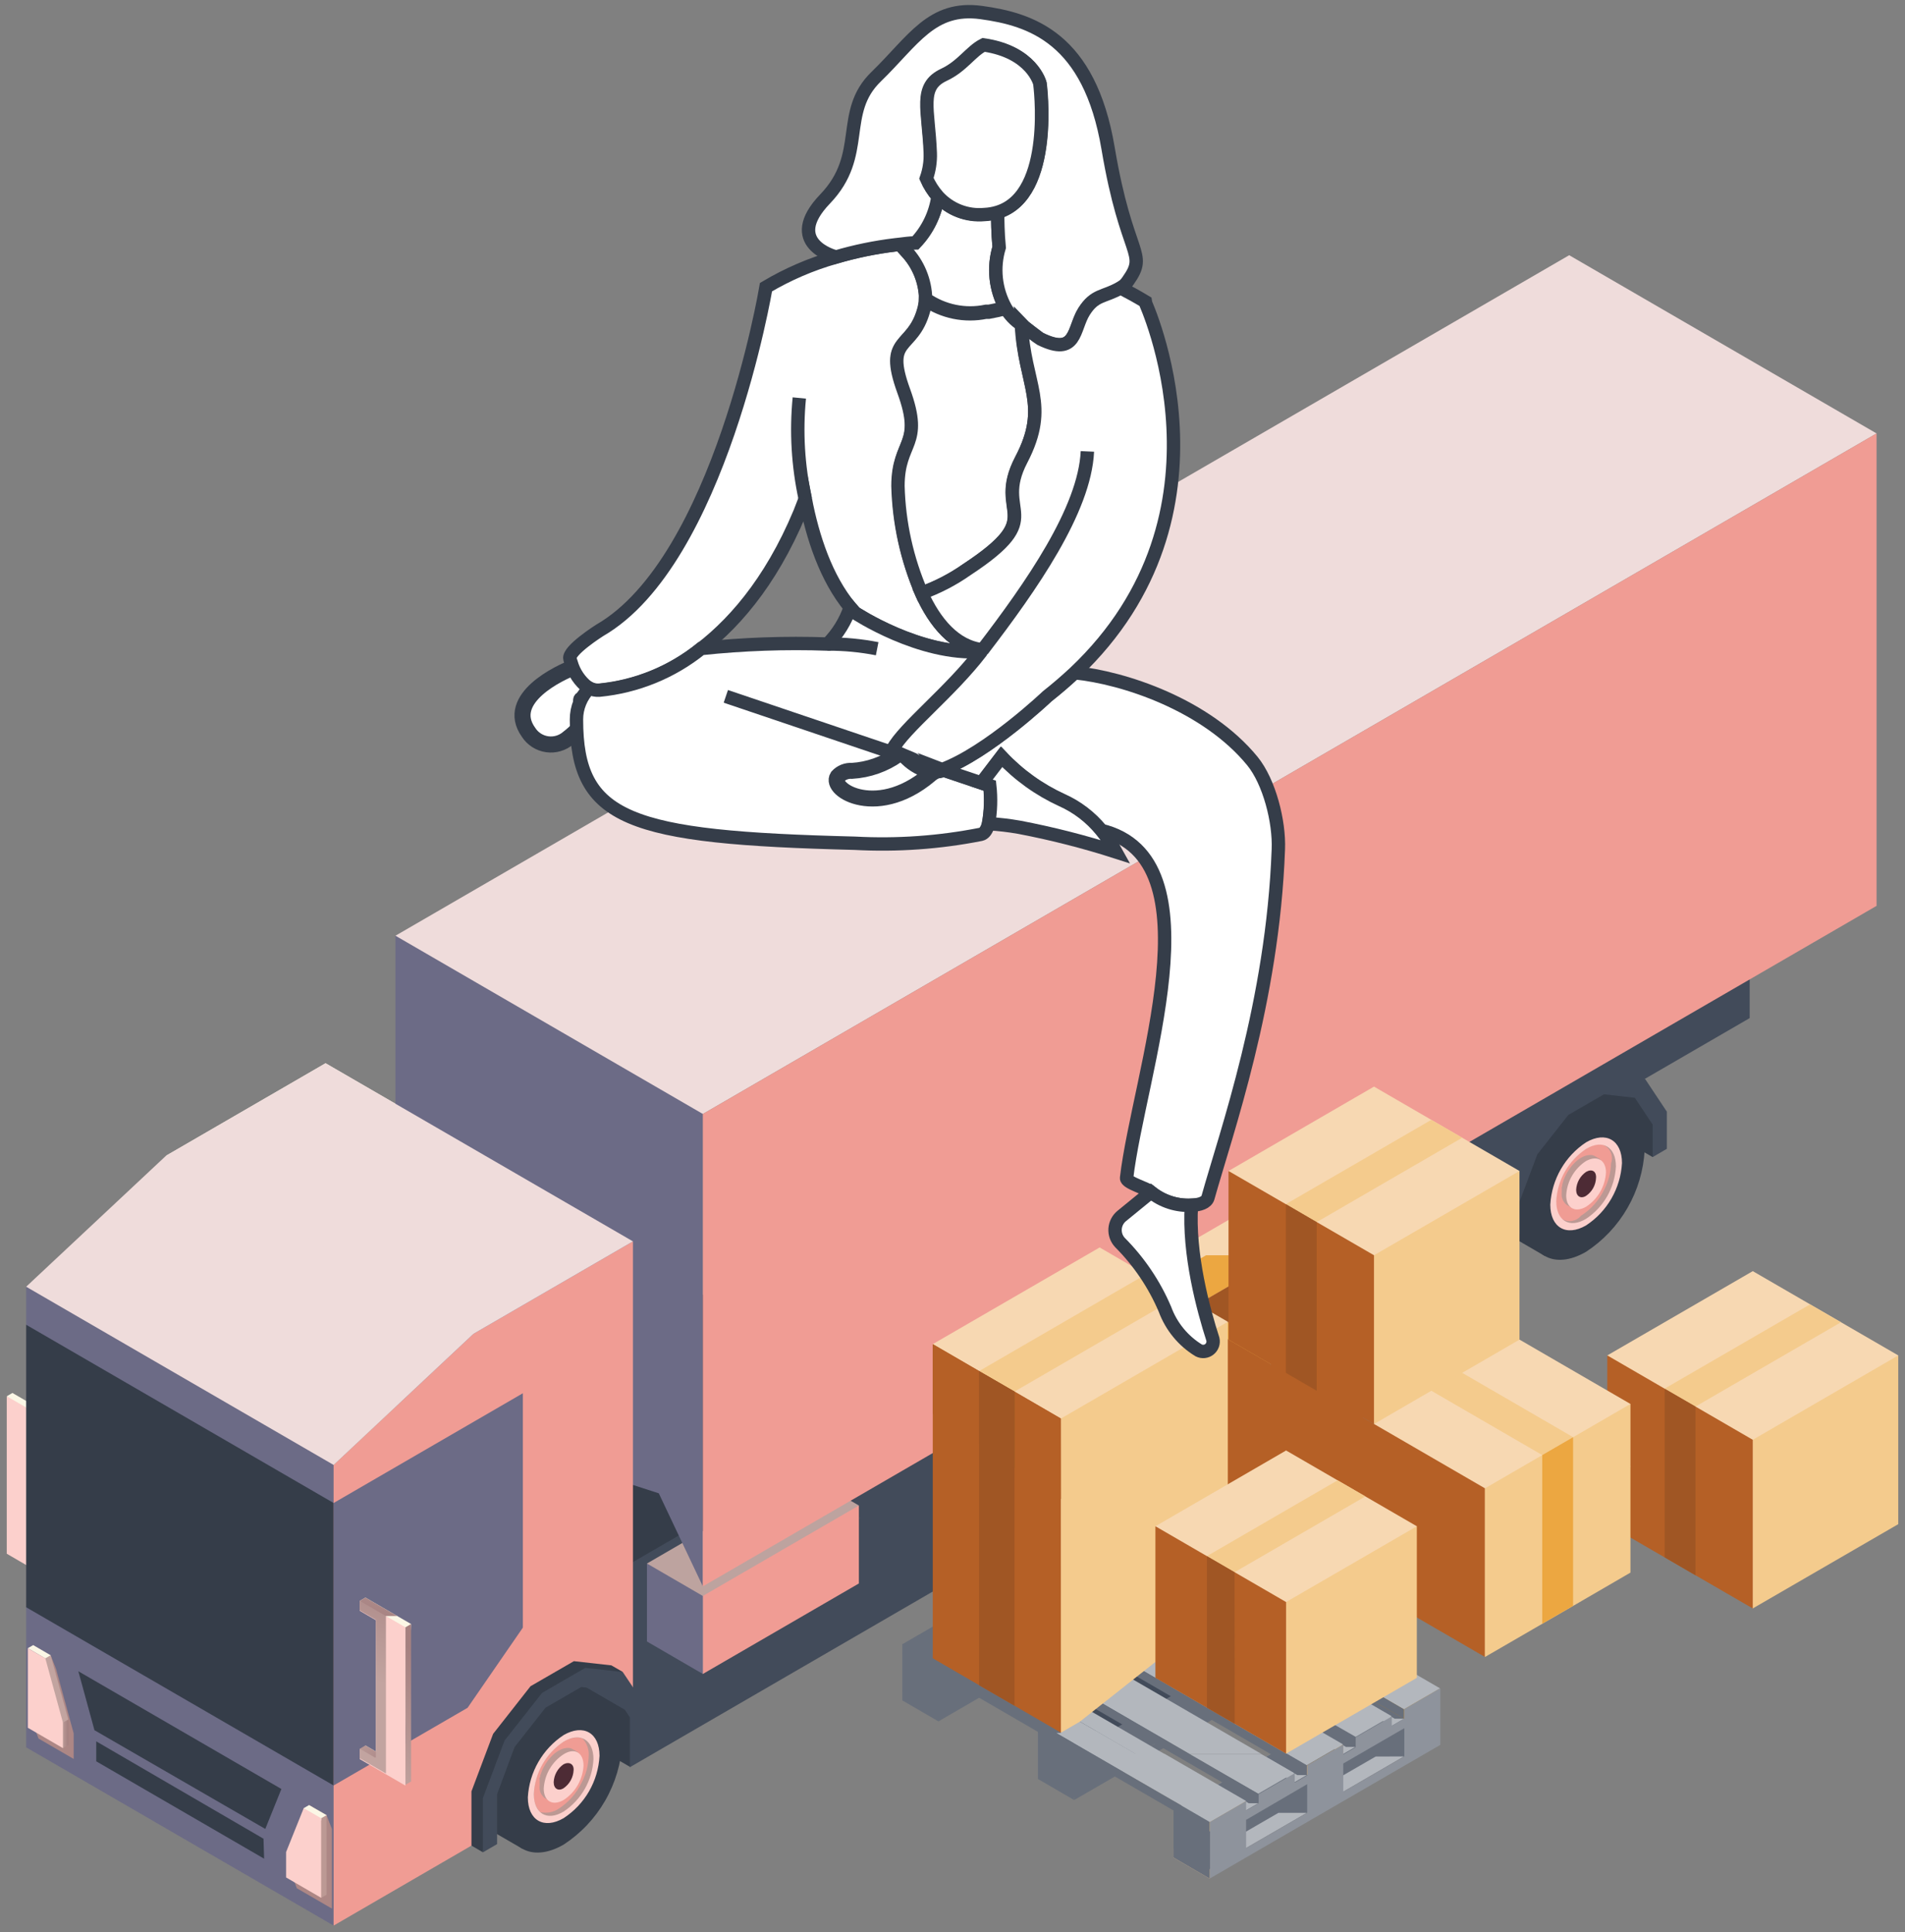 <svg width="141" height="143" viewBox="0 0 141 143" fill="none" xmlns="http://www.w3.org/2000/svg">
<rect x="0" y="0" width="141" height="143" fill="#808080" stroke="none"/>
<path fill-rule="evenodd" clip-rule="evenodd" d="M79.557 110.414L74.736 107.62L74.839 105.44L76.231 104.347L79.557 106.283L80.507 108.064L79.557 110.414Z" fill="#353D49"/>
<path fill-rule="evenodd" clip-rule="evenodd" d="M72.756 111.921H75.7C75.928 111.795 76.127 111.685 76.311 111.566H73.367C73.183 111.685 72.969 111.795 72.756 111.921Z" fill="#AA848B"/>
<path fill-rule="evenodd" clip-rule="evenodd" d="M72.079 105.891L71.859 106.024L71.638 106.172L71.424 106.334L71.204 106.497L70.997 106.674L70.791 106.866L70.593 107.059L70.394 107.265L70.203 107.472L70.011 107.694L69.835 107.923L69.658 108.152L69.489 108.389L69.319 108.64L69.165 108.884L69.01 109.142L68.87 109.401L68.73 109.66L68.605 109.926L68.487 110.192L68.37 110.458L68.267 110.731L68.171 111.005L68.083 111.278L68.009 111.551L67.943 111.825L67.884 112.098L67.832 112.364L67.796 112.638L67.766 112.904L67.751 113.17L67.744 113.428L67.766 113.931L67.832 114.396L67.943 114.81L68.083 115.195L68.267 115.527L68.487 115.815L68.73 116.059L69.01 116.251L71.564 117.729L77.703 107.066L75.149 105.588L74.84 105.44L74.508 105.344L74.148 105.3L73.772 105.307L73.367 105.366L72.955 105.485L72.528 105.662L72.079 105.891Z" fill="#353D49"/>
<path fill-rule="evenodd" clip-rule="evenodd" d="M74.632 107.369C73.368 108.195 72.317 109.309 71.564 110.62C70.81 111.931 70.376 113.403 70.297 114.914C70.297 117.685 72.24 118.816 74.632 117.427C75.898 116.6 76.95 115.483 77.704 114.17C78.457 112.856 78.89 111.381 78.967 109.867C78.967 107.103 77.046 105.98 74.632 107.369Z" fill="#353D49"/>
<path fill-rule="evenodd" clip-rule="evenodd" d="M74.633 109.712C73.96 110.155 73.4 110.75 72.997 111.449C72.595 112.149 72.361 112.933 72.314 113.739C72.314 115.217 73.352 115.823 74.633 115.084C75.306 114.641 75.866 114.046 76.269 113.347C76.671 112.648 76.905 111.863 76.951 111.057C76.951 109.572 75.914 108.973 74.633 109.712Z" fill="#BC9994"/>
<path fill-rule="evenodd" clip-rule="evenodd" d="M75.965 112.823C76.285 112.218 76.462 111.548 76.481 110.864C76.498 110.624 76.465 110.383 76.384 110.156C76.303 109.93 76.175 109.723 76.01 109.549C75.776 109.491 75.533 109.482 75.296 109.524C75.058 109.566 74.833 109.658 74.633 109.793C74.191 110.059 73.804 110.407 73.492 110.82C72.832 111.631 72.45 112.634 72.403 113.68C72.385 113.92 72.418 114.161 72.5 114.388C72.581 114.614 72.708 114.821 72.874 114.995C73.108 115.053 73.352 115.061 73.589 115.017C73.826 114.974 74.052 114.881 74.25 114.744C74.987 114.274 75.581 113.609 75.965 112.823Z" fill="#F09C94"/>
<path fill-rule="evenodd" clip-rule="evenodd" d="M73.213 113.968L73.603 114.197C73.279 113.931 73.698 114.197 74.251 113.872L75.723 111.33L75.678 110.591L75.296 110.369C75.229 110.331 75.157 110.304 75.082 110.288C74.999 110.276 74.915 110.276 74.832 110.288C74.739 110.298 74.648 110.317 74.56 110.347C74.457 110.385 74.359 110.432 74.265 110.487L74.103 110.605C74.053 110.638 74.006 110.675 73.963 110.716L73.824 110.835C73.773 110.878 73.727 110.925 73.684 110.975L73.559 111.115L73.441 111.271C73.397 111.322 73.36 111.381 73.323 111.433C73.286 111.485 73.257 111.544 73.22 111.603C73.183 111.662 73.161 111.721 73.124 111.78L73.043 111.958C73.016 112.018 72.991 112.08 72.97 112.143C72.929 112.264 72.892 112.388 72.859 112.512C72.859 112.571 72.859 112.63 72.859 112.689V112.874C72.856 112.933 72.856 112.992 72.859 113.051C72.852 113.16 72.852 113.268 72.859 113.377C72.88 113.468 72.91 113.557 72.948 113.643C72.983 113.719 73.028 113.791 73.08 113.857C73.119 113.9 73.164 113.937 73.213 113.968Z" fill="#BC9994"/>
<path fill-rule="evenodd" clip-rule="evenodd" d="M74.632 110.702C74.204 110.979 73.848 111.353 73.592 111.795C73.336 112.237 73.188 112.733 73.16 113.244C73.16 114.182 73.815 114.559 74.632 114.094C75.059 113.815 75.414 113.44 75.67 112.999C75.926 112.557 76.075 112.061 76.104 111.551C76.097 110.606 75.442 110.236 74.632 110.702Z" fill="#FCD0CC"/>
<path fill-rule="evenodd" clip-rule="evenodd" d="M74.632 109.32C73.861 109.828 73.22 110.511 72.759 111.313C72.299 112.115 72.033 113.015 71.982 113.939C71.982 115.639 73.167 116.326 74.632 115.476C75.404 114.969 76.047 114.287 76.509 113.485C76.971 112.682 77.238 111.782 77.289 110.857C77.289 109.158 76.097 108.471 74.632 109.32ZM74.632 109.808C75.869 109.069 76.84 109.675 76.84 111.101C76.802 111.878 76.582 112.634 76.198 113.31C75.815 113.985 75.278 114.56 74.632 114.988C73.403 115.727 72.424 115.121 72.424 113.695C72.463 112.919 72.684 112.163 73.067 111.488C73.451 110.813 73.987 110.237 74.632 109.808Z" fill="#FCD0CC"/>
<path fill-rule="evenodd" clip-rule="evenodd" d="M74.632 111.507C74.416 111.658 74.238 111.856 74.11 112.086C73.983 112.317 73.909 112.574 73.897 112.838C73.897 113.333 74.242 113.532 74.632 113.288C74.851 113.139 75.031 112.94 75.159 112.707C75.287 112.475 75.358 112.216 75.368 111.951C75.398 111.463 75.059 111.264 74.632 111.507Z" fill="#4D2B35"/>
<path fill-rule="evenodd" clip-rule="evenodd" d="M42.712 117.996L28.234 109.601L115.027 59.292L129.505 67.687L58.191 110.65L42.712 117.996Z" fill="#353D49"/>
<path fill-rule="evenodd" clip-rule="evenodd" d="M74.022 99.847L42.711 117.996V124.476L57.998 117.161L63.666 112.328L67.677 104.576L74.022 102.418V99.847Z" fill="#424B5A"/>
<path fill-rule="evenodd" clip-rule="evenodd" d="M75.053 99.248L129.504 67.686V75.342L75.053 106.904V99.248Z" fill="#424B5A"/>
<path fill-rule="evenodd" clip-rule="evenodd" d="M46.648 130.765L36.065 124.632V119.474L46.648 125.6L47.598 128.415L46.648 130.765Z" fill="#353D49"/>
<path fill-rule="evenodd" clip-rule="evenodd" d="M42.711 124.476L47.694 127.366L47.598 128.415L68.914 116.17L69.061 113.68L70.687 109.874L73.175 106.741L75.56 105.145L79.012 104.657L74.022 101.768L71.247 101.45L68.045 103.312L65.27 106.837L63.673 111.094V112.328L42.711 124.476Z" fill="#424B5A"/>
<path fill-rule="evenodd" clip-rule="evenodd" d="M68.657 115.217L69.062 113.68L70.688 109.874L73.176 106.741L75.561 105.145L79.013 104.657L74.022 101.768L71.248 101.45L68.046 103.312L65.271 106.837L63.674 111.094V112.328L68.657 115.217Z" fill="#424B5A"/>
<path fill-rule="evenodd" clip-rule="evenodd" d="M68.657 115.217L69.062 113.68L70.261 109.726L65.271 106.837L63.674 111.093V112.327L68.657 115.217Z" fill="#424B5A"/>
<path fill-rule="evenodd" clip-rule="evenodd" d="M39.848 131.001H42.748L43.358 130.646H40.459L39.848 131.001Z" fill="#AA848B"/>
<path fill-rule="evenodd" clip-rule="evenodd" d="M39.171 124.964L38.943 125.105L38.722 125.252L38.508 125.408L38.295 125.578L38.081 125.755L37.875 125.94L37.677 126.139L37.478 126.339L37.286 126.553L37.102 126.775L36.918 126.996L36.742 127.233L36.572 127.469L36.411 127.713L36.256 127.964L36.102 128.216L35.954 128.474L35.822 128.74L35.689 128.999L35.572 129.265L35.461 129.538L35.351 129.812L35.262 130.078L35.174 130.351L35.093 130.625L35.027 130.898L34.968 131.172L34.916 131.445L34.88 131.711L34.85 131.984L34.836 132.25L34.828 132.509L34.85 133.012L34.916 133.47L35.027 133.891L35.174 134.268L35.351 134.6L35.572 134.889L35.822 135.132L36.102 135.332L38.656 136.81L44.787 126.139L42.233 124.661L41.923 124.513L41.592 124.417L41.232 124.373L40.856 124.388L40.459 124.447L40.039 124.565L39.612 124.735L39.171 124.964Z" fill="#353D49"/>
<path fill-rule="evenodd" clip-rule="evenodd" d="M41.718 126.449C40.455 127.274 39.405 128.387 38.651 129.697C37.898 131.006 37.463 132.476 37.383 133.987C37.383 136.765 39.326 137.888 41.718 136.507C42.983 135.682 44.036 134.568 44.79 133.257C45.545 131.946 45.98 130.474 46.061 128.962C46.061 126.183 44.117 125.06 41.718 126.449Z" fill="#353D49"/>
<path fill-rule="evenodd" clip-rule="evenodd" d="M41.717 128.792C41.046 129.235 40.487 129.831 40.086 130.53C39.685 131.229 39.452 132.013 39.406 132.819C39.406 134.297 40.444 134.903 41.717 134.156C42.393 133.716 42.955 133.122 43.358 132.422C43.761 131.722 43.993 130.936 44.036 130.129C44.036 128.651 42.998 128.045 41.717 128.792Z" fill="#BC9994"/>
<path fill-rule="evenodd" clip-rule="evenodd" d="M43.05 131.918C43.373 131.314 43.552 130.644 43.573 129.959C43.592 129.717 43.559 129.474 43.477 129.246C43.394 129.018 43.264 128.81 43.094 128.637C42.86 128.58 42.617 128.574 42.38 128.617C42.143 128.66 41.918 128.753 41.718 128.888C41.282 129.156 40.897 129.501 40.585 129.908C39.931 130.724 39.554 131.728 39.51 132.775C39.493 133.016 39.527 133.258 39.608 133.486C39.689 133.713 39.816 133.922 39.981 134.098C40.215 134.154 40.459 134.161 40.696 134.118C40.933 134.075 41.158 133.982 41.358 133.846C42.089 133.374 42.675 132.706 43.05 131.918Z" fill="#F09C94"/>
<path fill-rule="evenodd" clip-rule="evenodd" d="M40.303 133.049L40.686 133.27C40.362 133.004 40.782 133.27 41.334 132.945L42.806 130.403L42.762 129.664L42.379 129.443C42.312 129.4 42.237 129.373 42.158 129.361C42.075 129.347 41.991 129.347 41.908 129.361C41.816 129.372 41.724 129.392 41.636 129.42C41.533 129.456 41.434 129.504 41.341 129.561L41.194 129.65L41.047 129.76L40.907 129.886L40.775 130.019C40.73 130.071 40.686 130.115 40.649 130.167L40.524 130.322L40.414 130.485C40.375 130.538 40.341 130.595 40.311 130.655L40.215 130.824L40.127 131.009L40.061 131.187L39.994 131.371C39.994 131.438 39.994 131.497 39.943 131.556C39.891 131.615 39.943 131.682 39.943 131.741C39.936 131.8 39.936 131.859 39.943 131.918C39.939 131.98 39.939 132.041 39.943 132.103C39.931 132.209 39.931 132.315 39.943 132.421C39.956 132.515 39.984 132.607 40.024 132.694C40.057 132.769 40.102 132.839 40.156 132.901C40.199 132.956 40.249 133.006 40.303 133.049Z" fill="#BC9994"/>
<path fill-rule="evenodd" clip-rule="evenodd" d="M41.718 129.82C41.29 130.097 40.934 130.471 40.678 130.913C40.422 131.355 40.274 131.851 40.246 132.362C40.246 133.293 40.901 133.677 41.718 133.204C42.146 132.927 42.502 132.552 42.758 132.11C43.013 131.668 43.162 131.172 43.19 130.662C43.19 129.694 42.528 129.31 41.718 129.82Z" fill="#FCD0CC"/>
<path fill-rule="evenodd" clip-rule="evenodd" d="M41.718 128.4C40.948 128.908 40.307 129.589 39.847 130.39C39.387 131.19 39.12 132.089 39.068 133.012C39.068 134.711 40.253 135.398 41.718 134.549C42.492 134.045 43.136 133.365 43.598 132.563C44.06 131.762 44.326 130.862 44.375 129.938C44.375 128.238 43.19 127.551 41.718 128.4ZM41.718 128.888C42.947 128.149 43.926 128.755 43.926 130.181C43.887 130.957 43.666 131.712 43.283 132.385C42.899 133.059 42.363 133.633 41.718 134.061C40.481 134.8 39.51 134.201 39.51 132.768C39.549 131.993 39.77 131.238 40.153 130.564C40.537 129.89 41.073 129.316 41.718 128.888Z" fill="#FCD0CC"/>
<path fill-rule="evenodd" clip-rule="evenodd" d="M41.718 130.558C41.501 130.707 41.321 130.905 41.193 131.136C41.065 131.367 40.993 131.625 40.982 131.889C40.982 132.376 41.328 132.576 41.718 132.332C41.935 132.182 42.114 131.985 42.242 131.754C42.37 131.523 42.443 131.266 42.455 131.002C42.491 130.558 42.145 130.344 41.718 130.558Z" fill="#4D2B35"/>
<path fill-rule="evenodd" clip-rule="evenodd" d="M4.298 105.041L0.92 103.083L0.5 103.327L0.92 103.792L2.112 104.487V114.714L0.92 114.027V114.766L4.298 116.724V105.041Z" fill="#FBF7E6"/>
<path fill-rule="evenodd" clip-rule="evenodd" d="M0.5 103.327L3.878 105.285V106.024L2.708 105.3V115.535L3.908 116.222V116.961L0.5 114.981V103.327Z" fill="#FCD0CC"/>
<path fill-rule="evenodd" clip-rule="evenodd" d="M35.042 98.709L12.291 85.525L24.097 78.683L46.848 91.866L35.042 98.709Z" fill="#FBF7E6"/>
<path fill-rule="evenodd" clip-rule="evenodd" d="M24.694 108.411L16.31 99.965L1.936 95.221V98.036L7.007 115.321L1.936 118.942V129.309L24.694 142.5V108.411Z" fill="#6C6B86"/>
<path fill-rule="evenodd" clip-rule="evenodd" d="M24.694 111.227L1.936 98.036V118.942L24.694 132.132L28.587 115.232L24.694 111.227Z" fill="#353D49"/>
<path fill-rule="evenodd" clip-rule="evenodd" d="M63.569 111.411L59.426 109.01L47.885 115.705L52.021 123.878L63.569 111.411Z" fill="#BDA39F"/>
<path fill-rule="evenodd" clip-rule="evenodd" d="M52.022 82.437L46.48 73.192L29.271 69.246V104.207L48.761 110.51L52.022 117.397V82.437Z" fill="#6C6B86"/>
<path fill-rule="evenodd" clip-rule="evenodd" d="M52.022 123.878L63.57 117.182V111.411L52.022 118.106V123.878Z" fill="#F09C94"/>
<path fill-rule="evenodd" clip-rule="evenodd" d="M52.021 123.878L47.885 121.476V115.705L52.021 118.107V123.878Z" fill="#6C6B86"/>
<path fill-rule="evenodd" clip-rule="evenodd" d="M46.848 91.866L35.042 98.709L24.693 108.412V142.5L35.557 136.197L37.309 128.098L43.654 123.361L46.259 125.127L46.848 126.457V91.866Z" fill="#F09C94"/>
<path fill-rule="evenodd" clip-rule="evenodd" d="M38.7 103.105L24.693 111.227V132.132L34.608 126.383L38.7 120.449V103.105Z" fill="#6C6B86"/>
<path fill-rule="evenodd" clip-rule="evenodd" d="M30.427 120.183L27.048 118.225L26.629 118.468L27.048 118.941L28.241 119.629V129.863L27.048 129.169V129.878L29.845 131.038L30.427 120.183Z" fill="#FBF7E6"/>
<path fill-rule="evenodd" clip-rule="evenodd" d="M30.427 120.183L30.008 120.426V132.08L30.427 131.836V120.183Z" fill="url(#paint0_linear_463_11446)"/>
<path fill-rule="evenodd" clip-rule="evenodd" d="M30.007 120.427L26.629 118.469V119.208L27.821 119.902V130.137L26.629 129.442V130.181L30.007 132.14V120.427Z" fill="#FCD0CC"/>
<path fill-rule="evenodd" clip-rule="evenodd" d="M35.042 98.709L23.03 97.792L12.291 85.525L24.097 78.683L46.848 91.866L35.042 98.709Z" fill="#EFDCDB"/>
<path fill-rule="evenodd" clip-rule="evenodd" d="M35.042 98.709L12.291 85.525L1.936 95.221L11.202 100.593L24.694 108.411L35.042 98.709Z" fill="#EFDCDB"/>
<path fill-rule="evenodd" clip-rule="evenodd" d="M3.752 122.496L2.457 122.688V127.632L2.854 128.659L5.453 130.167V129.221V128.275L4.15 123.516L3.752 122.496Z" fill="#AD8785"/>
<path fill-rule="evenodd" clip-rule="evenodd" d="M34.895 136.58V132.568L36.499 128.311L39.267 124.786L42.476 122.932L45.251 123.242L46.097 123.73L42.652 124.225L40.26 125.814L37.772 128.954L36.153 132.753L35.741 137.075L34.895 136.58Z" fill="#353D49"/>
<path fill-rule="evenodd" clip-rule="evenodd" d="M80.609 109.807L79.556 110.413V108.004L78.239 106.024L75.95 105.765L73.314 107.295L71.025 110.207L69.686 113.709V117.404L46.619 130.779V127.085L45.301 125.104L43.02 124.845L40.377 126.375L38.088 129.287L36.793 132.775V136.469L35.74 137.083V133.07L37.345 128.806L40.12 125.281L43.321 123.427L46.096 123.737L47.693 126.124V127.358L68.655 115.217V113.983L70.26 109.726L73.027 106.172L76.229 104.31L79.011 104.627L80.609 107.022V109.778V109.807Z" fill="#424B5A"/>
<path fill-rule="evenodd" clip-rule="evenodd" d="M21.572 136.824L22.875 133.58L24.17 134.326L24.568 135.354V136.299V141.243L21.97 139.736L21.572 138.709V136.824Z" fill="#AD8785"/>
<path fill-rule="evenodd" clip-rule="evenodd" d="M52.022 82.437L138.896 32.076L116.145 18.886L29.271 69.246L52.022 82.437Z" fill="#EFDCDB"/>
<path fill-rule="evenodd" clip-rule="evenodd" d="M6.991 128.039L5.799 123.679L20.828 132.391L19.636 135.347L6.991 128.039ZM19.504 136.071L7.124 128.866V130.344L19.548 137.549L19.504 136.071Z" fill="#353D49"/>
<path fill-rule="evenodd" clip-rule="evenodd" d="M23.995 134.785L24.171 134.326L22.876 133.58L22.479 133.809L22.861 134.423L23.995 134.785Z" fill="#FBF7E6"/>
<path fill-rule="evenodd" clip-rule="evenodd" d="M23.773 134.556V140.446L24.171 140.217V134.327L23.773 134.556Z" fill="#BC9994"/>
<path fill-rule="evenodd" clip-rule="evenodd" d="M21.176 137.054L22.479 133.81L23.774 134.556V135.502V140.446L21.176 138.938V137.054Z" fill="#FCD0CC"/>
<path fill-rule="evenodd" clip-rule="evenodd" d="M4.659 127.476L4.041 128.023L4.659 129.368L5.057 129.139V127.247L4.659 127.476Z" fill="url(#paint1_linear_463_11446)"/>
<path fill-rule="evenodd" clip-rule="evenodd" d="M4.658 127.477L3.628 126.235L3.355 122.725L3.753 122.496L5.056 127.248L4.658 127.477Z" fill="#C2A4A0"/>
<path fill-rule="evenodd" clip-rule="evenodd" d="M2.061 121.971L3.356 122.725L3.753 122.496L2.458 121.742L2.061 121.971Z" fill="#FBF7E6"/>
<path fill-rule="evenodd" clip-rule="evenodd" d="M4.659 127.477L3.356 122.725L2.061 121.972V122.918V127.861L4.659 129.369V127.477Z" fill="#FCD0CC"/>
<path fill-rule="evenodd" clip-rule="evenodd" d="M122.321 85.628L117.5 82.835L117.603 80.648L118.994 79.561L122.321 81.49L123.278 83.278L122.321 85.628Z" fill="#353D49"/>
<path fill-rule="evenodd" clip-rule="evenodd" d="M115.52 87.136H118.427C118.655 87.011 118.854 86.893 119.038 86.774H116.094C115.954 86.893 115.74 87.011 115.52 87.136Z" fill="#AA848B"/>
<path fill-rule="evenodd" clip-rule="evenodd" d="M114.843 81.099L114.622 81.239L114.401 81.38L114.188 81.542L113.975 81.712L113.761 81.89L113.555 82.074L113.356 82.274L113.158 82.474L112.966 82.688L112.775 82.909L112.598 83.131L112.421 83.368L112.252 83.604L112.083 83.848L111.928 84.099L111.781 84.35L111.634 84.609L111.501 84.868L111.369 85.134L111.251 85.4L111.133 85.673L111.03 85.947L110.935 86.213L110.846 86.486L110.773 86.76L110.707 87.033L110.648 87.306L110.596 87.58L110.559 87.846L110.53 88.112L110.515 88.378L110.508 88.644L110.53 89.146L110.596 89.605L110.707 90.026L110.846 90.403L111.03 90.735L111.251 91.023L111.501 91.267L111.781 91.459L114.335 92.945L120.466 82.274L117.912 80.796L117.603 80.648L117.272 80.552L116.911 80.508L116.536 80.515L116.131 80.582L115.719 80.7L115.292 80.87L114.843 81.099Z" fill="#353D49"/>
<path fill-rule="evenodd" clip-rule="evenodd" d="M117.396 82.577C116.132 83.403 115.081 84.517 114.328 85.828C113.574 87.139 113.14 88.611 113.061 90.122C113.061 92.901 115.004 94.024 117.396 92.635C118.658 91.81 119.709 90.697 120.462 89.387C121.216 88.077 121.65 86.607 121.731 85.097C121.731 82.319 119.795 81.195 117.396 82.577Z" fill="#353D49"/>
<path fill-rule="evenodd" clip-rule="evenodd" d="M117.395 84.927C116.721 85.368 116.16 85.963 115.758 86.663C115.357 87.362 115.126 88.148 115.084 88.955C115.084 90.433 116.114 91.031 117.395 90.292C118.07 89.852 118.632 89.257 119.035 88.558C119.438 87.858 119.671 87.072 119.714 86.265C119.736 84.787 118.676 84.181 117.395 84.927Z" fill="#BC9994"/>
<path fill-rule="evenodd" clip-rule="evenodd" d="M118.728 88.053C119.048 87.449 119.224 86.779 119.243 86.095C119.332 85.854 119.334 85.59 119.247 85.348C119.161 85.107 118.992 84.904 118.77 84.776C118.549 84.647 118.289 84.602 118.038 84.647C117.786 84.692 117.559 84.826 117.396 85.023C116.957 85.29 116.57 85.636 116.255 86.043C115.597 86.855 115.215 87.857 115.166 88.903C115.076 89.144 115.075 89.408 115.162 89.649C115.248 89.891 115.417 90.094 115.638 90.222C115.86 90.351 116.119 90.396 116.371 90.351C116.622 90.305 116.85 90.172 117.013 89.974C117.75 89.505 118.343 88.84 118.728 88.053Z" fill="#F09C94"/>
<path fill-rule="evenodd" clip-rule="evenodd" d="M115.975 89.176L116.365 89.398C116.041 89.132 116.461 89.398 117.013 89.072L118.485 86.53L118.448 85.791L118.058 85.562C117.99 85.528 117.918 85.5 117.844 85.481C117.761 85.47 117.677 85.47 117.594 85.481C117.501 85.487 117.409 85.507 117.322 85.54C117.219 85.573 117.12 85.618 117.027 85.673L116.88 85.769L116.733 85.88C116.683 85.918 116.636 85.96 116.593 86.006L116.461 86.139L116.328 86.287C116.285 86.335 116.246 86.387 116.21 86.442C116.167 86.491 116.13 86.546 116.1 86.604L115.99 86.774L115.901 86.944L115.813 87.129L115.739 87.306C115.716 87.367 115.697 87.428 115.68 87.491C115.66 87.552 115.643 87.613 115.629 87.676C115.629 87.735 115.629 87.801 115.592 87.861V88.038C115.592 88.097 115.592 88.156 115.592 88.215C115.584 88.323 115.584 88.432 115.592 88.54C115.612 88.635 115.641 88.726 115.68 88.814C115.716 88.888 115.76 88.957 115.813 89.021C115.858 89.081 115.913 89.134 115.975 89.176Z" fill="#BC9994"/>
<path fill-rule="evenodd" clip-rule="evenodd" d="M117.396 85.917C116.968 86.194 116.611 86.568 116.355 87.01C116.099 87.452 115.951 87.949 115.924 88.459C115.924 89.39 116.572 89.774 117.396 89.302C117.824 89.025 118.18 88.65 118.436 88.208C118.692 87.766 118.84 87.27 118.868 86.759C118.861 85.828 118.206 85.481 117.396 85.917Z" fill="#FCD0CC"/>
<path fill-rule="evenodd" clip-rule="evenodd" d="M117.396 84.535C116.626 85.042 115.985 85.724 115.525 86.524C115.065 87.325 114.798 88.223 114.746 89.146C114.746 90.846 115.931 91.533 117.396 90.683C118.167 90.177 118.809 89.496 119.271 88.695C119.732 87.894 120 86.996 120.053 86.072C120.053 84.373 118.86 83.685 117.396 84.535ZM117.396 85.023C118.632 84.284 119.604 84.882 119.604 86.316C119.564 87.091 119.344 87.846 118.961 88.52C118.577 89.194 118.041 89.768 117.396 90.196C116.167 90.935 115.188 90.329 115.188 88.903C115.227 88.127 115.447 87.372 115.831 86.698C116.215 86.025 116.751 85.451 117.396 85.023Z" fill="#FCD0CC"/>
<path fill-rule="evenodd" clip-rule="evenodd" d="M117.396 86.723C117.179 86.872 117 87.07 116.872 87.301C116.745 87.532 116.672 87.789 116.66 88.053C116.66 88.54 117.006 88.74 117.396 88.496C117.614 88.348 117.794 88.15 117.922 87.919C118.05 87.688 118.122 87.43 118.132 87.166C118.162 86.671 117.823 86.479 117.396 86.723Z" fill="#4D2B35"/>
<path fill-rule="evenodd" clip-rule="evenodd" d="M111.42 89.198L111.825 88.888L113.452 85.089L115.94 81.949L118.324 80.36L121.776 79.865L116.786 76.975L114.011 76.665L110.81 78.52L108.035 82.045L106.438 86.309L111.42 89.198Z" fill="#424B5A"/>
<path fill-rule="evenodd" clip-rule="evenodd" d="M111.42 89.198L111.825 88.888L113.025 84.934L108.035 82.045L106.438 86.309L111.42 89.198Z" fill="#424B5A"/>
<path fill-rule="evenodd" clip-rule="evenodd" d="M111.419 91.947L106.598 89.153L106.701 86.966L108.092 85.88L111.419 87.809L112.368 89.597L111.419 91.947Z" fill="#353D49"/>
<path fill-rule="evenodd" clip-rule="evenodd" d="M104.619 93.454H107.526L108.137 93.1H105.193L104.619 93.454Z" fill="#AA848B"/>
<path fill-rule="evenodd" clip-rule="evenodd" d="M103.941 87.417L103.72 87.558L103.499 87.706L103.278 87.861L103.065 88.031L102.859 88.208L102.653 88.393L102.454 88.592L102.255 88.792L102.064 89.006L101.872 89.228L101.696 89.45L101.519 89.686L101.35 89.922L101.181 90.166L101.026 90.418L100.879 90.669L100.732 90.927L100.599 91.186L100.467 91.452L100.349 91.718L100.231 91.992L100.128 92.258L100.032 92.531L99.944 92.804L99.87 93.078L99.797 93.351L99.745 93.625L99.694 93.898L99.657 94.164L99.627 94.438L99.613 94.696L99.606 94.962L99.627 95.465L99.694 95.923L99.797 96.344L99.944 96.721L100.128 97.053L100.349 97.342L100.599 97.585L100.879 97.778L103.425 99.263L109.564 88.592L107.01 87.114L106.701 86.967L106.37 86.871L106.009 86.826L105.634 86.834L105.229 86.9L104.817 87.018L104.39 87.188L103.941 87.417Z" fill="#353D49"/>
<path fill-rule="evenodd" clip-rule="evenodd" d="M106.488 88.903C105.225 89.728 104.174 90.841 103.421 92.15C102.668 93.46 102.233 94.93 102.152 96.44C102.152 99.219 104.095 100.342 106.488 98.953C107.754 98.126 108.808 97.011 109.563 95.697C110.318 94.383 110.752 92.908 110.83 91.393C110.83 88.637 108.887 87.514 106.488 88.903Z" fill="#353D49"/>
<path fill-rule="evenodd" clip-rule="evenodd" d="M106.488 91.245C105.813 91.685 105.251 92.279 104.848 92.979C104.445 93.679 104.213 94.465 104.17 95.272C104.17 96.75 105.208 97.356 106.488 96.61C107.164 96.169 107.726 95.575 108.129 94.875C108.532 94.175 108.764 93.389 108.807 92.582C108.814 91.104 107.776 90.498 106.488 91.245Z" fill="#BC9994"/>
<path fill-rule="evenodd" clip-rule="evenodd" d="M107.828 94.348C108.147 93.744 108.324 93.074 108.343 92.39C108.361 92.149 108.328 91.906 108.247 91.678C108.166 91.451 108.038 91.242 107.872 91.067C107.638 91.009 107.394 91.001 107.157 91.044C106.919 91.088 106.694 91.181 106.495 91.319C106.053 91.582 105.666 91.928 105.354 92.338C104.696 93.15 104.315 94.152 104.265 95.198C104.176 95.439 104.175 95.703 104.261 95.945C104.348 96.186 104.517 96.389 104.738 96.517C104.959 96.646 105.219 96.691 105.47 96.646C105.722 96.601 105.95 96.467 106.113 96.27C106.85 95.8 107.443 95.135 107.828 94.348Z" fill="#F09C94"/>
<path fill-rule="evenodd" clip-rule="evenodd" d="M105.075 95.501L105.465 95.723C105.141 95.457 105.56 95.723 106.112 95.398L107.584 92.856L107.54 92.117L107.157 91.895C107.091 91.854 107.019 91.824 106.944 91.806C106.861 91.795 106.777 91.795 106.694 91.806C106.601 91.816 106.51 91.836 106.421 91.865C106.319 91.9 106.221 91.945 106.127 91.998L105.972 92.094L105.833 92.205C105.783 92.243 105.736 92.285 105.693 92.331L105.553 92.464C105.509 92.508 105.472 92.56 105.428 92.612L105.31 92.767C105.267 92.818 105.227 92.872 105.192 92.93L105.089 93.099L104.994 93.269C104.994 93.329 104.942 93.388 104.913 93.454C104.885 93.512 104.86 93.571 104.839 93.632C104.839 93.698 104.795 93.757 104.78 93.816C104.76 93.877 104.742 93.939 104.729 94.001C104.713 94.062 104.7 94.124 104.692 94.186V94.363C104.688 94.422 104.688 94.481 104.692 94.54C104.683 94.649 104.683 94.757 104.692 94.866C104.711 94.96 104.741 95.051 104.78 95.139C104.816 95.213 104.86 95.283 104.913 95.346C104.957 95.406 105.012 95.459 105.075 95.501Z" fill="#BC9994"/>
<path fill-rule="evenodd" clip-rule="evenodd" d="M106.488 92.236C106.06 92.513 105.703 92.887 105.448 93.329C105.192 93.771 105.044 94.267 105.016 94.778C105.016 95.709 105.671 96.093 106.488 95.62C106.916 95.343 107.272 94.969 107.528 94.527C107.784 94.085 107.932 93.588 107.96 93.078C107.96 92.132 107.305 91.763 106.488 92.236Z" fill="#FCD0CC"/>
<path fill-rule="evenodd" clip-rule="evenodd" d="M106.488 90.854C105.718 91.361 105.077 92.042 104.617 92.843C104.156 93.644 103.89 94.542 103.838 95.465C103.838 97.164 105.023 97.852 106.488 97.002C107.259 96.496 107.901 95.815 108.363 95.014C108.824 94.213 109.092 93.314 109.145 92.391C109.145 90.691 107.952 90.004 106.488 90.854ZM106.488 91.341C107.724 90.602 108.696 91.201 108.696 92.635C108.657 93.41 108.437 94.165 108.053 94.839C107.67 95.513 107.133 96.087 106.488 96.514C105.258 97.253 104.28 96.647 104.28 95.221C104.319 94.446 104.539 93.691 104.923 93.017C105.306 92.343 105.842 91.769 106.488 91.341Z" fill="#FCD0CC"/>
<path fill-rule="evenodd" clip-rule="evenodd" d="M106.488 93.041C106.271 93.19 106.092 93.388 105.964 93.619C105.836 93.85 105.764 94.107 105.752 94.371C105.752 94.859 106.098 95.058 106.488 94.814C106.706 94.666 106.886 94.468 107.014 94.237C107.142 94.006 107.214 93.748 107.224 93.484C107.261 92.996 106.922 92.797 106.488 93.041Z" fill="#4D2B35"/>
<path fill-rule="evenodd" clip-rule="evenodd" d="M100.518 95.516L100.923 95.206L102.55 91.408L105.037 88.267L107.422 86.678L110.874 86.183L105.884 83.294L103.109 82.983L99.907 84.838L97.132 88.363L95.535 92.627L100.518 95.516Z" fill="#424B5A"/>
<path fill-rule="evenodd" clip-rule="evenodd" d="M100.518 95.516L100.923 95.206L102.123 91.253L97.132 88.363L95.535 92.627L100.518 95.516Z" fill="#424B5A"/>
<path fill-rule="evenodd" clip-rule="evenodd" d="M100.518 95.516L100.923 95.206L100.518 98.265L95.535 95.376V92.627L100.518 95.516Z" fill="#424B5A"/>
<path fill-rule="evenodd" clip-rule="evenodd" d="M52.022 82.437L138.895 32.076V67.037L52.022 117.397V82.437Z" fill="#F09C94"/>
<path fill-rule="evenodd" clip-rule="evenodd" d="M123.373 85.016L122.321 85.629V83.22L121.003 81.24L118.721 80.981L116.079 82.511L113.79 85.422L112.472 88.925V91.334L111.42 91.947V90.425V89.198L113.024 84.934L115.792 81.409L119.001 79.555L121.776 79.865L123.373 82.267V83.759V85.016Z" fill="#424B5A"/>
<path fill-rule="evenodd" clip-rule="evenodd" d="M112.473 91.334L111.42 91.947V89.538L110.103 87.558L107.814 87.299L105.179 88.829L102.89 91.74L101.572 95.243V97.652L100.52 98.266V96.751V95.517L102.124 91.253L104.892 87.728L108.093 85.873L110.875 86.183L112.473 88.585V90.078V91.334Z" fill="#424B5A"/>
<path fill-rule="evenodd" clip-rule="evenodd" d="M29.404 119.592L27.048 118.225L26.629 118.468L27.048 118.941L28.182 119.592H29.404Z" fill="url(#paint2_linear_463_11446)"/>
<path fill-rule="evenodd" clip-rule="evenodd" d="M27.048 129.169L26.629 129.413L27.115 130.048L27.821 130.107L28.241 129.864L27.048 129.169Z" fill="url(#paint3_linear_463_11446)"/>
<path fill-rule="evenodd" clip-rule="evenodd" d="M28.565 119.592L26.629 118.469V119.178L27.821 119.873V130.107L26.629 129.413V130.122L28.565 131.245V119.592Z" fill="url(#paint4_linear_463_11446)"/>
<path fill-rule="evenodd" clip-rule="evenodd" d="M94.057 88.467L83.289 94.711L94.057 100.948L104.825 94.711L94.057 88.467Z" fill="#F7D8B2"/>
<path fill-rule="evenodd" clip-rule="evenodd" d="M84.717 95.532L86.903 98.266L94.057 100.948L101.697 96.522V92.894H89.266L84.717 95.532Z" fill="#ECA741"/>
<path fill-rule="evenodd" clip-rule="evenodd" d="M94.787 102.034L94.522 102.182L94.897 101.443L95.265 101.783L95.007 101.938V103.416L94.787 103.549V102.071V102.034ZM96.089 102.936L94.529 103.838V104.037L96.089 103.128V102.936ZM96.825 102.677V102.478L96.943 102.411C96.992 102.377 97.032 102.332 97.06 102.279C97.089 102.227 97.104 102.168 97.105 102.108V101.672C96.546 101.931 96.619 101.074 96.84 100.246L96.95 100.18L97.061 100.475L96.98 100.675L97.164 100.97L97.12 100.653L97.282 100.387L97.215 100.024L97.517 99.855C97.672 100.131 97.73 100.452 97.682 100.765C97.634 101.078 97.482 101.367 97.252 101.584V102.027C97.252 102.138 97.326 102.19 97.414 102.138L97.532 102.071V102.264L96.796 102.67L96.825 102.677ZM95.353 101.709L95.721 100.933L96.097 101.273L95.832 101.428V102.906L95.611 103.032V101.554L95.353 101.709Z" fill="#5F3F4C"/>
<path fill-rule="evenodd" clip-rule="evenodd" d="M98.303 90.928L87.535 97.165L89.817 98.495L100.585 92.251L98.303 90.928Z" fill="#F4CB8D"/>
<path fill-rule="evenodd" clip-rule="evenodd" d="M94.903 92.894L87.535 97.165L88.588 98.894L89.817 98.487L99.474 92.894H94.903Z" fill="#A05624"/>
<path fill-rule="evenodd" clip-rule="evenodd" d="M104.825 94.704L94.056 100.948L91.701 108.249L94.056 113.43L98.605 110.799L99.739 110.141V107.865L104.825 94.704Z" fill="#B56026"/>
<path fill-rule="evenodd" clip-rule="evenodd" d="M129.733 94.068L118.965 100.305L129.733 119.031L140.501 100.305L129.733 94.068Z" fill="#F7D8B2"/>
<path fill-rule="evenodd" clip-rule="evenodd" d="M140.501 112.793V100.305L129.732 106.549V119.03L140.501 112.793Z" fill="#F4CB8D"/>
<path fill-rule="evenodd" clip-rule="evenodd" d="M118.965 112.793V100.305L129.733 106.549V119.03L118.965 112.793Z" fill="#B56026"/>
<path fill-rule="evenodd" clip-rule="evenodd" d="M133.971 96.529L123.203 102.766L125.492 104.089L136.26 97.852L133.971 96.529Z" fill="#F4CB8D"/>
<path fill-rule="evenodd" clip-rule="evenodd" d="M123.211 115.247V102.766L125.493 104.088V116.577L123.211 115.247Z" fill="#A05624"/>
<path fill-rule="evenodd" clip-rule="evenodd" d="M109.911 97.652L120.679 103.897L109.911 122.622L101.697 105.382L109.911 97.652Z" fill="#F7D8B2"/>
<path fill-rule="evenodd" clip-rule="evenodd" d="M99.143 116.378V103.896L109.911 110.141V122.622L99.143 116.378Z" fill="#B56026"/>
<path fill-rule="evenodd" clip-rule="evenodd" d="M116.698 118.691L119.142 116.348L120.68 108.389V103.896L109.912 110.141V122.622L116.698 118.691Z" fill="#F4CB8D"/>
<path fill-rule="evenodd" clip-rule="evenodd" d="M105.672 100.113L116.44 106.358L114.151 107.68L103.383 101.436L105.672 100.113Z" fill="#F4CB8D"/>
<path fill-rule="evenodd" clip-rule="evenodd" d="M116.432 118.839V106.357L114.15 107.68V120.161L116.432 118.839Z" fill="#ECA741"/>
<path fill-rule="evenodd" clip-rule="evenodd" d="M101.698 80.412L90.93 86.656L101.698 105.382L112.466 86.656L101.698 80.412Z" fill="#F7D8B2"/>
<path fill-rule="evenodd" clip-rule="evenodd" d="M112.465 99.137V86.656L101.697 92.893V105.382L112.465 99.137Z" fill="#F4CB8D"/>
<path fill-rule="evenodd" clip-rule="evenodd" d="M90.93 99.137V86.656L101.698 92.893V105.382L90.93 99.137Z" fill="#B56026"/>
<path fill-rule="evenodd" clip-rule="evenodd" d="M105.937 82.873L95.176 89.11L97.457 90.44L108.226 84.196L105.937 82.873Z" fill="#F4CB8D"/>
<path fill-rule="evenodd" clip-rule="evenodd" d="M95.176 101.598V89.109L97.457 90.439V102.921L95.176 101.598Z" fill="#A05624"/>
<path fill-rule="evenodd" clip-rule="evenodd" d="M83.289 107.192V94.711L94.057 100.948V113.429L83.289 107.192Z" fill="#B56026"/>
<path fill-rule="evenodd" clip-rule="evenodd" d="M87.535 109.653V97.164L89.817 98.494V110.975L87.535 109.653Z" fill="#A05624"/>
<path fill-rule="evenodd" clip-rule="evenodd" d="M120.679 116.378V108.39L116.697 118.691L120.679 116.378Z" fill="#F4CB8D"/>
<path fill-rule="evenodd" clip-rule="evenodd" d="M86.857 136.773L103.911 126.886L106.583 128.438L89.529 138.325L86.857 136.773Z" fill="#686F7B"/>
<path fill-rule="evenodd" clip-rule="evenodd" d="M103.912 129.981L99.393 132.605H97.295L101.822 129.989L103.912 129.981Z" fill="#B3B7BD"/>
<path fill-rule="evenodd" clip-rule="evenodd" d="M96.72 134.157L92.201 136.773H90.103L94.623 134.157H96.72Z" fill="#B3B7BD"/>
<path fill-rule="evenodd" clip-rule="evenodd" d="M79.498 129.405L93.88 121.069L96.552 122.621L82.17 130.957L79.498 129.405Z" fill="#686F7B"/>
<path fill-rule="evenodd" clip-rule="evenodd" d="M66.795 125.134L83.849 115.247L86.52 116.799L69.467 126.686L66.795 125.134Z" fill="#686F7B"/>
<path fill-rule="evenodd" clip-rule="evenodd" d="M89.529 139.019L86.857 137.467V136.772L89.529 138.324V139.019Z" fill="#F2C997"/>
<path fill-rule="evenodd" clip-rule="evenodd" d="M96.72 134.157L94.048 132.606L94.041 130.507L96.713 132.059L96.72 134.157Z" fill="#686F7B"/>
<path fill-rule="evenodd" clip-rule="evenodd" d="M103.912 129.982L101.24 128.438V126.339L103.912 127.891V129.982Z" fill="#686F7B"/>
<path fill-rule="evenodd" clip-rule="evenodd" d="M86.857 133.979L103.911 124.092L106.583 125.644L89.529 135.531L86.857 133.979Z" fill="#B3B7BD"/>
<path fill-rule="evenodd" clip-rule="evenodd" d="M90.103 132.095L92.429 133.447H93.121L93.519 133.218L95.793 131.895L93.121 130.343L90.103 132.095ZM93.695 130.011L96.72 128.26L99.392 129.811L97.302 131.023L96.72 131.363H96.021L93.695 130.011ZM97.294 127.927L99.62 129.279H100.312L101.092 128.829L102.984 127.728L100.312 126.176L97.294 127.927ZM103.919 124.092L105.693 125.119L106.591 125.644L104.89 126.634L103.919 127.188H103.227L100.901 125.843L103.919 124.092Z" fill="#686F7B"/>
<path fill-rule="evenodd" clip-rule="evenodd" d="M101.24 125.644L103.912 124.092L106.584 125.644L103.912 127.188L101.24 125.644Z" fill="url(#paint5_linear_463_11446)"/>
<path fill-rule="evenodd" clip-rule="evenodd" d="M76.826 128.156L93.88 118.276L96.552 119.821L79.498 129.708L76.826 128.156Z" fill="#424B5A"/>
<path fill-rule="evenodd" clip-rule="evenodd" d="M66.795 122.341L83.849 112.453L86.52 114.005L69.467 123.892L66.795 122.341Z" fill="#686F7B"/>
<path fill-rule="evenodd" clip-rule="evenodd" d="M86.689 128.334L84.018 126.789V124.69L86.689 126.242V128.334Z" fill="url(#paint6_linear_463_11446)"/>
<path fill-rule="evenodd" clip-rule="evenodd" d="M93.881 124.166L91.209 122.614V120.522L93.881 122.067V124.166Z" fill="url(#paint7_linear_463_11446)"/>
<path fill-rule="evenodd" clip-rule="evenodd" d="M79.499 133.203L79.189 130.41V129.715L79.499 128.976L82.17 127.432V128.126L86.69 125.51V124.808L89.361 123.257V123.996L93.881 121.38V120.641L96.552 119.089C96.552 120.486 96.552 121.882 96.552 123.279L82.2 131.651L79.528 133.196L79.499 133.203ZM89.361 126.789L93.881 124.173V122.074L89.361 124.698V126.789ZM82.2 128.858V130.957L86.69 128.341V126.242L82.2 128.858Z" fill="#686F7B"/>
<path fill-rule="evenodd" clip-rule="evenodd" d="M76.656 122.518L73.984 120.974V118.875L76.656 120.419V122.518Z" fill="url(#paint8_linear_463_11446)"/>
<path fill-rule="evenodd" clip-rule="evenodd" d="M83.848 118.351L81.176 116.799V114.7L83.848 116.252V118.351Z" fill="url(#paint9_linear_463_11446)"/>
<path fill-rule="evenodd" clip-rule="evenodd" d="M86.52 116.806V117.501L72.131 125.836L69.459 127.388L68.502 124.536L69.466 123.169L72.138 121.617V122.319L76.65 119.695V119.001L79.322 117.449V118.151L83.848 115.528V114.833L86.52 113.281V116.777V116.806ZM83.848 116.259L79.322 118.875V120.952L83.841 118.328V116.237L83.848 116.259ZM72.138 123.043V125.142L76.657 122.526V120.427L72.138 123.043Z" fill="#686F7B"/>
<path fill-rule="evenodd" clip-rule="evenodd" d="M86.52 116.806V114.013L84.783 118.506L86.513 117.501L86.52 116.806Z" fill="#8E939C"/>
<path fill-rule="evenodd" clip-rule="evenodd" d="M89.529 135.532L92.201 133.98V133.285L89.529 134.83V135.532Z" fill="#C19A5F"/>
<path fill-rule="evenodd" clip-rule="evenodd" d="M79.903 117.841L79.329 118.181V118.166L77.592 122.674L78.166 122.341L79.329 119.334V118.875L79.557 118.742L79.903 117.841Z" fill="#8E939C"/>
<path fill-rule="evenodd" clip-rule="evenodd" d="M96.552 123.317V123.25V123.184V123.124V123.058V122.991V122.925V122.858V122.792V122.725V122.659V122.6V122.533V122.467V122.4V122.334V122.267V122.201V122.142V122.075V122.009V121.942V121.876V121.809V121.743V121.683V121.617V121.55V121.484V121.417V121.351V121.292V121.225V121.159V121.092V121.026V120.959V120.893V120.834V120.767V120.701V120.634V120.568V120.501V120.435V120.376V120.309V120.242V120.176V120.109V120.043V119.984V119.91V119.851V119.821L94.814 124.322L96.552 123.317Z" fill="#8E939C"/>
<path fill-rule="evenodd" clip-rule="evenodd" d="M85.762 126.125L86.337 125.792L85.991 126.686L85.762 126.819L85.409 127.026L85.755 126.132L85.762 126.125ZM84.953 129.383L84.607 130.278L84.025 130.61L84.371 129.723L84.953 129.383Z" fill="#F2C997"/>
<path fill-rule="evenodd" clip-rule="evenodd" d="M92.952 121.913L93.534 121.58L93.188 122.474L92.96 122.607L92.606 122.814L92.952 121.913ZM92.143 125.179L91.797 126.073L91.223 126.406L91.561 125.511L92.143 125.179Z" fill="#F2C997"/>
<path fill-rule="evenodd" clip-rule="evenodd" d="M96.721 131.356L99.392 129.811L99.4 129.109L96.721 130.661V131.356Z" fill="#C19A5F"/>
<path fill-rule="evenodd" clip-rule="evenodd" d="M103.912 127.189L106.584 125.637V124.942L103.912 126.494V127.189Z" fill="#C19A5F"/>
<path fill-rule="evenodd" clip-rule="evenodd" d="M95.8 131.194L93.129 132.745L87.976 129.79H93.327L95.778 131.208L95.8 131.194ZM79.004 121.461L78.526 121.742V121.181L79.004 121.461ZM106.583 124.942L103.911 126.494L95.189 121.439V118.557H90.221L81.175 113.311L83.847 111.759L106.583 124.942ZM99.392 129.08L95.189 126.649V129.745L96.72 130.632L99.392 129.08ZM82.603 119.348L78.526 116.983V120.08L79.931 120.9L82.603 119.348ZM102.991 126.996L95.189 122.474V125.577L100.342 128.533L103.013 126.982L102.991 126.996ZM88.381 118.557L80.248 113.843L77.576 115.395L77.863 115.557H78.526V115.941L83.523 118.845L84.016 118.557H88.381ZM86.173 129.775H84.038L78.518 126.59V128.223H78.121L89.559 134.829L92.231 133.278L86.173 129.775Z" fill="#B3B7BD"/>
<path fill-rule="evenodd" clip-rule="evenodd" d="M78.519 121.18V124.277L70.423 119.562L73.058 117.995L78.526 121.158L78.519 121.18ZM78.121 128.223H78.519V125.385L69.451 120.138L66.779 121.683L74.441 126.464L78.121 128.26V128.223ZM78.519 120.094V116.998L76.649 115.911L73.97 117.463L78.519 120.094ZM77.856 115.542H78.519V115.926L77.856 115.542Z" fill="#686F7B"/>
<path fill-rule="evenodd" clip-rule="evenodd" d="M93.35 129.775H87.999L76.311 123.014L78.983 121.462L93.328 129.775H93.35ZM84.017 118.558L83.524 118.846L95.19 125.607V122.504L88.382 118.558H84.017ZM82.604 119.378L79.932 120.93L95.19 129.797V126.701L82.604 119.4V119.378ZM75.413 123.546L74.346 124.166L84.017 129.775H86.152L75.413 123.546ZM90.222 118.558H95.19V121.44L90.222 118.558Z" fill="#B3B7BD"/>
<path fill-rule="evenodd" clip-rule="evenodd" d="M93.13 133.448L70.387 120.265V119.562L93.13 132.746V133.448Z" fill="#686F7B"/>
<path fill-rule="evenodd" clip-rule="evenodd" d="M96.722 131.356L73.978 118.181L73.986 117.479L96.722 130.662V131.356Z" fill="#686F7B"/>
<path fill-rule="evenodd" clip-rule="evenodd" d="M100.319 129.272L77.576 116.097V115.395L100.319 128.578V129.272Z" fill="#686F7B"/>
<path fill-rule="evenodd" clip-rule="evenodd" d="M103.911 127.188L81.168 114.005L81.175 113.311L103.911 126.494V127.188Z" fill="#686F7B"/>
<path fill-rule="evenodd" clip-rule="evenodd" d="M69.459 127.388L66.787 125.836V122.349V122.341V121.646L76.826 127.47V127.462L79.498 129.014L86.859 133.285V133.278L89.53 134.83V139.02L86.859 137.468V133.98L79.498 129.716V133.204L76.826 131.652V128.164L69.459 123.893V127.388Z" fill="#686F7B"/>
<path fill-rule="evenodd" clip-rule="evenodd" d="M89.56 139.019V134.829L92.232 133.285V133.98L93.159 133.447V132.775L95.831 131.223V131.925L96.751 131.393V130.654L99.423 129.102V129.841L100.343 129.309V128.57L103.015 127.018V127.72L103.935 127.181V126.486L106.607 124.935V128.43V129.125L92.225 137.46L89.553 139.012L89.56 139.019ZM99.423 132.605L103.942 129.989V127.89L99.423 130.506V132.605ZM92.232 134.674V136.773L96.751 134.157V132.036L92.232 134.674Z" fill="#8E939C"/>
<path fill-rule="evenodd" clip-rule="evenodd" d="M81.39 92.316L69.039 99.47L78.526 128.223L90.877 97.814L81.39 92.316Z" fill="#F7D8B2"/>
<path fill-rule="evenodd" clip-rule="evenodd" d="M90.878 118.757V97.814L78.527 104.975V128.223L79.933 127.403L90.878 118.757Z" fill="#F4CB8D"/>
<path fill-rule="evenodd" clip-rule="evenodd" d="M69.039 122.718V99.47L78.519 104.975L78.526 128.223L69.039 122.718Z" fill="#B56026"/>
<path fill-rule="evenodd" clip-rule="evenodd" d="M69.039 104.628V99.47L78.519 104.975L78.526 110.931L69.039 104.628Z" fill="#B56026"/>
<path fill-rule="evenodd" clip-rule="evenodd" d="M84.819 94.305L72.469 101.465L75.089 102.98L87.44 95.82L84.819 94.305Z" fill="#F4CB8D"/>
<path fill-rule="evenodd" clip-rule="evenodd" d="M72.469 124.713V101.465L75.089 102.98V126.228L72.469 124.713Z" fill="#A05624"/>
<path fill-rule="evenodd" clip-rule="evenodd" d="M72.469 106.911V101.465L75.089 102.98V108.648L72.469 106.911Z" fill="#A05624"/>
<path fill-rule="evenodd" clip-rule="evenodd" d="M95.191 107.34L85.519 112.949L95.191 129.775L104.87 112.949L95.191 107.34Z" fill="#F7D8B2"/>
<path fill-rule="evenodd" clip-rule="evenodd" d="M104.868 124.166V112.948L95.189 118.557V129.775L104.868 124.166Z" fill="#F4CB8D"/>
<path fill-rule="evenodd" clip-rule="evenodd" d="M85.519 124.166V112.948L95.191 118.557V129.775L85.519 124.166Z" fill="#B56026"/>
<path fill-rule="evenodd" clip-rule="evenodd" d="M99.003 109.549L89.332 115.158L91.378 116.347L101.057 110.739L99.003 109.549Z" fill="#F4CB8D"/>
<path fill-rule="evenodd" clip-rule="evenodd" d="M89.332 126.376V115.158L91.378 116.348L91.386 127.565L89.332 126.376Z" fill="#A05624"/>
<path d="M43.522 50.853H43.602C43.602 50.853 45.075 50.632 45.258 49.944" fill="white"/>
<path d="M43.522 50.853H43.602C43.602 50.853 45.075 50.632 45.258 49.944" stroke="#353D49" stroke-width="0.99" stroke-miterlimit="10"/>
<path d="M43.978 51.578C42.101 51.637 43.551 52.095 43.448 52.878C43.345 53.661 42.064 54.615 42.064 54.615C41.851 54.8 41.601 54.936 41.33 55.016C41.06 55.096 40.776 55.116 40.497 55.076C40.218 55.036 39.95 54.937 39.713 54.785C39.475 54.632 39.273 54.431 39.12 54.193C37.324 51.681 41.461 49.76 42.513 49.368L42.749 49.279" fill="white"/>
<path d="M43.978 51.578C42.101 51.637 43.551 52.095 43.448 52.878C43.345 53.661 42.064 54.615 42.064 54.615C41.851 54.8 41.601 54.936 41.33 55.016C41.06 55.096 40.776 55.116 40.497 55.076C40.218 55.036 39.95 54.937 39.713 54.785C39.475 54.632 39.273 54.431 39.12 54.193C37.324 51.681 41.461 49.76 42.513 49.368L42.749 49.279" stroke="#353D49" stroke-width="1.19" stroke-miterlimit="10"/>
<path d="M72.726 48.089C72.699 48.134 72.666 48.176 72.631 48.215C68.089 48.562 63.276 45.347 63.276 45.347L62.922 44.941C61.141 42.776 60.148 39.768 59.603 36.931C57.498 42.451 54.642 45.887 51.889 48.015C49.728 49.759 47.105 50.83 44.345 51.097C44.09 51.114 43.835 51.06 43.609 50.941L43.506 50.875C42.915 50.412 42.484 49.773 42.277 49.05C42.225 48.895 42.196 48.791 42.181 48.754C42.026 48.141 44.389 46.648 44.389 46.648C53.295 41.512 56.696 21.25 56.696 21.25C58.31 20.291 60.042 19.545 61.848 19.033C63.292 18.607 64.769 18.303 66.264 18.124L66.595 18.087C66.742 18.235 66.897 18.405 67.059 18.589C67.98 19.551 68.505 20.825 68.531 22.159C68.516 22.421 68.471 22.682 68.398 22.934C67.545 25.89 65.454 24.856 66.926 28.905C68.398 32.955 66.499 32.534 66.499 35.94C66.555 38.677 67.137 41.377 68.214 43.892C69.193 46.079 70.665 47.845 72.726 48.089Z" fill="white" stroke="#353D49" stroke-width="0.99" stroke-miterlimit="10"/>
<path d="M59.603 36.931C59.068 34.476 58.919 31.953 59.162 29.452L59.603 36.931Z" fill="white"/>
<path d="M59.603 36.931C59.068 34.476 58.919 31.953 59.162 29.452" stroke="#353D49" stroke-width="0.99" stroke-miterlimit="10"/>
<path d="M69.436 14.43C69.439 14.476 69.439 14.523 69.436 14.57V14.43Z" fill="white"/>
<path d="M69.436 14.43C69.439 14.476 69.439 14.523 69.436 14.57" stroke="#353D49" stroke-width="0.99" stroke-miterlimit="10"/>
<path d="M75.384 15.493C75.384 15.493 74.103 19.122 75.575 20.4L75.384 15.493Z" fill="white"/>
<path d="M75.384 15.493C75.384 15.493 74.103 19.122 75.575 20.4" stroke="#353D49" stroke-width="0.99" stroke-miterlimit="10"/>
<path d="M73.169 60.955C73.154 61.018 73.134 61.08 73.11 61.14C73 61.457 72.838 61.694 72.595 61.745C69.528 62.35 66.398 62.571 63.277 62.403C46.503 61.982 42.668 60.704 42.668 53.24C42.667 52.371 43.009 51.537 43.617 50.92C43.844 51.039 44.099 51.092 44.353 51.075C47.114 50.808 49.736 49.737 51.898 47.993C55.005 47.663 58.13 47.552 61.253 47.661C62.012 46.895 62.586 45.965 62.931 44.941L63.284 45.348C63.284 45.348 68.09 48.533 72.632 48.215C70.328 51.223 68.216 53.824 67.332 55.42C67.3 55.498 67.29 55.583 67.303 55.667C67.316 55.75 67.351 55.828 67.406 55.893C67.331 55.959 67.252 56.02 67.17 56.078C66.337 56.668 65.355 57.014 64.337 57.075C63.858 57.075 63.601 57.245 63.468 57.43C63.203 57.851 63.821 58.516 64.94 58.723C66.088 58.938 69.489 57.038 69.489 57.038C69.576 57.013 69.662 56.984 69.746 56.95L72.691 57.94L73.279 58.139C73.377 59.078 73.34 60.026 73.169 60.955Z" fill="white" stroke="#353D49" stroke-width="0.99" stroke-miterlimit="10"/>
<path d="M67.17 56.078L53.723 51.533" stroke="#353D49" stroke-width="0.99" stroke-miterlimit="10"/>
<path d="M61.244 47.66C62.479 47.654 63.712 47.77 64.924 48.008L61.244 47.66Z" fill="white"/>
<path d="M61.244 47.66C62.479 47.654 63.712 47.77 64.924 48.008" stroke="#353D49" stroke-width="0.99" stroke-miterlimit="10"/>
<path d="M89.406 88.636C89.303 88.984 88.817 89.168 88.184 89.19C87.101 89.248 86.034 88.903 85.188 88.222C84.938 87.956 83.341 87.528 83.385 87.173C84.276 79.562 90.26 63.526 81.471 61.442C80.688 60.488 79.696 59.729 78.571 59.225C76.889 58.454 75.372 57.362 74.104 56.011L72.632 57.94L69.688 56.949C73.088 55.693 77.467 51.533 77.467 51.533C78.203 50.964 78.88 50.372 79.506 49.781C83.186 50.143 89.295 52.168 92.696 56.321C93.947 57.851 94.705 60.807 94.617 62.861C94.205 74.189 90.745 83.84 89.406 88.636Z" fill="white" stroke="#353D49" stroke-width="0.99" stroke-miterlimit="10"/>
<path d="M89.773 99.108C89.804 99.244 89.796 99.387 89.75 99.519C89.704 99.651 89.621 99.767 89.511 99.854C89.402 99.941 89.27 99.994 89.131 100.009C88.992 100.023 88.852 99.998 88.727 99.935C87.574 99.234 86.692 98.161 86.225 96.891C85.439 95.044 84.307 93.366 82.891 91.947C82.766 91.812 82.67 91.653 82.608 91.48C82.547 91.307 82.522 91.123 82.534 90.939C82.547 90.755 82.597 90.576 82.681 90.413C82.765 90.25 82.881 90.105 83.023 89.989L85.187 88.223C86.033 88.904 87.1 89.248 88.183 89.191C87.947 92.797 89.066 96.92 89.773 99.108Z" fill="white" stroke="#353D49" stroke-width="0.99" stroke-miterlimit="10"/>
<path d="M82.604 63.046C80.256 62.292 77.865 61.683 75.443 61.221C74.69 61.088 73.931 60.999 73.168 60.954C73.332 60.025 73.361 59.077 73.257 58.139L72.668 57.939L74.14 56.011C75.407 57.356 76.922 58.443 78.6 59.211C79.725 59.714 80.717 60.473 81.5 61.427C81.919 61.93 82.289 62.472 82.604 63.046Z" fill="white" stroke="#353D49" stroke-width="0.99" stroke-miterlimit="10"/>
<path d="M75.575 34.041C73.448 38.098 77.703 38.098 71.542 42.17C70.513 42.889 69.395 43.468 68.215 43.892C67.129 41.389 66.534 38.699 66.463 35.97C66.463 32.564 68.377 33.014 66.89 28.935C65.403 24.856 67.523 25.979 68.362 22.964C68.435 22.712 68.479 22.451 68.495 22.189C69.14 22.637 69.87 22.949 70.639 23.107C71.408 23.264 72.201 23.264 72.97 23.105H73.183L73.853 22.972L74.317 22.854H74.412C74.7 22.78 75.001 22.684 75.31 22.573L75.649 22.447V22.639V22.831V23.164V23.29C75.634 23.555 75.634 23.822 75.649 24.088C75.811 28.499 77.725 29.992 75.575 34.041Z" fill="white" stroke="#353D49" stroke-width="0.99" stroke-miterlimit="10"/>
<path d="M69.207 57.001C67.139 58.93 65.13 59.278 63.746 59.019C62.421 58.775 61.678 57.977 61.994 57.474C62.129 57.327 62.294 57.211 62.479 57.137C62.664 57.063 62.863 57.032 63.062 57.046C64.282 56.972 65.457 56.558 66.455 55.849L66.749 55.627C66.857 55.797 66.989 55.952 67.139 56.085C67.64 56.577 68.267 56.92 68.95 57.075L69.207 57.001Z" fill="white" stroke="#353D49" stroke-width="1.18" stroke-miterlimit="10"/>
<path d="M74.428 22.787H74.332L73.868 22.905L73.198 23.038H72.985C72.216 23.197 71.423 23.198 70.654 23.04C69.885 22.883 69.156 22.57 68.51 22.122C68.484 20.788 67.959 19.514 67.038 18.553C66.876 18.368 66.721 18.198 66.574 18.05C66.95 18.006 67.31 17.969 67.737 17.947C68.639 17.015 69.228 15.824 69.423 14.54C69.857 15.009 70.393 15.371 70.989 15.598C71.585 15.825 72.225 15.91 72.86 15.848C73.195 15.833 73.526 15.776 73.846 15.678C73.846 16.225 73.846 17.208 73.957 18.279C73.728 19.023 73.651 19.807 73.732 20.581C73.813 21.356 74.05 22.107 74.428 22.787Z" fill="white" stroke="#353D49" stroke-width="0.99" stroke-miterlimit="10"/>
<path d="M83.494 20.777C83.349 20.998 83.158 21.184 82.935 21.324C81.684 22.063 80.999 21.871 80.234 23.075C79.468 24.28 79.704 26.43 77.002 25.1C76.885 25.041 75.692 24.125 75.597 24.021C75.116 23.707 74.715 23.284 74.426 22.787C74.053 22.111 73.818 21.366 73.737 20.596C73.656 19.827 73.731 19.049 73.955 18.309C73.852 17.237 73.845 16.255 73.845 15.708C78.077 14.407 76.988 6.205 76.988 6.205C76.988 6.205 76.414 3.884 72.829 3.367C71.858 3.825 71.225 4.934 69.885 5.584C68.008 6.471 68.759 8.104 68.884 11.37C68.905 12.006 68.808 12.64 68.597 13.24C68.804 13.713 69.082 14.151 69.421 14.54C69.239 15.832 68.657 17.034 67.758 17.976C67.361 17.976 66.97 18.035 66.595 18.08L66.264 18.117C64.769 18.296 63.292 18.6 61.848 19.026L61.767 18.981C61.767 18.981 57.947 17.976 61.075 14.718C64.203 11.459 62.098 8.34 64.851 5.673C67.603 3.005 68.95 0.426 72.63 0.928C76.311 1.431 80.638 2.805 82.015 10.971C83.391 19.137 84.996 18.642 83.494 20.777Z" fill="white" stroke="#353D49" stroke-width="0.99" stroke-miterlimit="10"/>
<path d="M73.846 15.707C73.525 15.805 73.194 15.862 72.859 15.877C72.222 15.936 71.581 15.845 70.984 15.613C70.388 15.381 69.853 15.014 69.422 14.54C69.069 14.139 68.781 13.686 68.568 13.195C68.779 12.595 68.877 11.961 68.855 11.325C68.73 8.059 67.98 6.426 69.856 5.539C71.225 4.904 71.858 3.795 72.8 3.322C76.385 3.84 76.959 6.16 76.959 6.16C76.959 6.16 78.078 14.407 73.846 15.707Z" fill="white" stroke="#353D49" stroke-width="0.99" stroke-miterlimit="10"/>
<path d="M79.549 49.782C78.916 50.373 78.239 50.956 77.51 51.533C77.51 51.533 73.131 55.693 69.73 56.95L69.613 56.905C69.848 57.171 69.34 57.083 69.281 57.105C68.698 56.978 68.162 56.688 67.736 56.27C67.603 56.151 65.991 55.59 66.065 55.449C66.926 53.853 70.326 51.223 72.63 48.215C72.666 48.176 72.698 48.134 72.726 48.089C70.665 47.846 69.193 46.079 68.207 43.892C69.398 43.463 70.527 42.877 71.563 42.148C77.724 38.099 73.469 38.099 75.597 34.019C77.724 29.94 75.81 28.477 75.597 23.999C75.692 24.102 76.885 25.019 77.002 25.078C79.704 26.408 79.424 24.339 80.234 23.053C81.043 21.767 81.706 22.011 82.935 21.302C83.523 21.605 84.127 21.937 84.731 22.299C84.731 22.322 92.047 37.973 79.549 49.782Z" fill="white" stroke="#353D49" stroke-width="0.99" stroke-miterlimit="10"/>
<path d="M72.727 48.09C76.318 43.404 80.286 37.744 80.484 33.406L72.727 48.09Z" fill="white"/>
<path d="M72.727 48.09C76.318 43.404 80.286 37.744 80.484 33.406" stroke="#353D49" stroke-width="0.99" stroke-miterlimit="10"/>
<defs>
<linearGradient id="paint0_linear_463_11446" x1="26.777" y1="131.068" x2="32.252" y2="123.277" gradientUnits="userSpaceOnUse">
<stop stop-color="#C2A4A0"/>
<stop offset="1" stop-color="#A58080"/>
</linearGradient>
<linearGradient id="paint1_linear_463_11446" x1="4.475" y1="128.304" x2="5.057" y2="128.304" gradientUnits="userSpaceOnUse">
<stop stop-color="#C2A4A0"/>
<stop offset="1" stop-color="#A58080"/>
</linearGradient>
<linearGradient id="paint2_linear_463_11446" x1="29.47" y1="114.552" x2="27.72" y2="119.92" gradientUnits="userSpaceOnUse">
<stop stop-color="#C2A4A0"/>
<stop offset="1" stop-color="#A58080"/>
</linearGradient>
<linearGradient id="paint3_linear_463_11446" x1="26.025" y1="127.979" x2="28.872" y2="131.36" gradientUnits="userSpaceOnUse">
<stop stop-color="#C2A4A0"/>
<stop offset="1" stop-color="#A58080"/>
</linearGradient>
<linearGradient id="paint4_linear_463_11446" x1="27.74" y1="124.425" x2="30.802" y2="115.04" gradientUnits="userSpaceOnUse">
<stop stop-color="#C2A4A0"/>
<stop offset="1" stop-color="#A58080"/>
</linearGradient>
<linearGradient id="paint5_linear_463_11446" x1="104.751" y1="124.35" x2="104.211" y2="125.176" gradientUnits="userSpaceOnUse">
<stop stop-color="#C19A5F"/>
<stop offset="1" stop-color="#A37C39"/>
</linearGradient>
<linearGradient id="paint6_linear_463_11446" x1="86.424" y1="129.176" x2="85.09" y2="125.891" gradientUnits="userSpaceOnUse">
<stop stop-color="#C19A5F"/>
<stop offset="1" stop-color="#A37C39"/>
</linearGradient>
<linearGradient id="paint7_linear_463_11446" x1="93.623" y1="125.008" x2="92.282" y2="121.716" gradientUnits="userSpaceOnUse">
<stop stop-color="#C19A5F"/>
<stop offset="1" stop-color="#A37C39"/>
</linearGradient>
<linearGradient id="paint8_linear_463_11446" x1="76.391" y1="123.361" x2="75.057" y2="120.068" gradientUnits="userSpaceOnUse">
<stop stop-color="#C19A5F"/>
<stop offset="1" stop-color="#A37C39"/>
</linearGradient>
<linearGradient id="paint9_linear_463_11446" x1="83.59" y1="119.193" x2="82.249" y2="115.901" gradientUnits="userSpaceOnUse">
<stop stop-color="#C19A5F"/>
<stop offset="1" stop-color="#A37C39"/>
</linearGradient>
</defs>
</svg>

